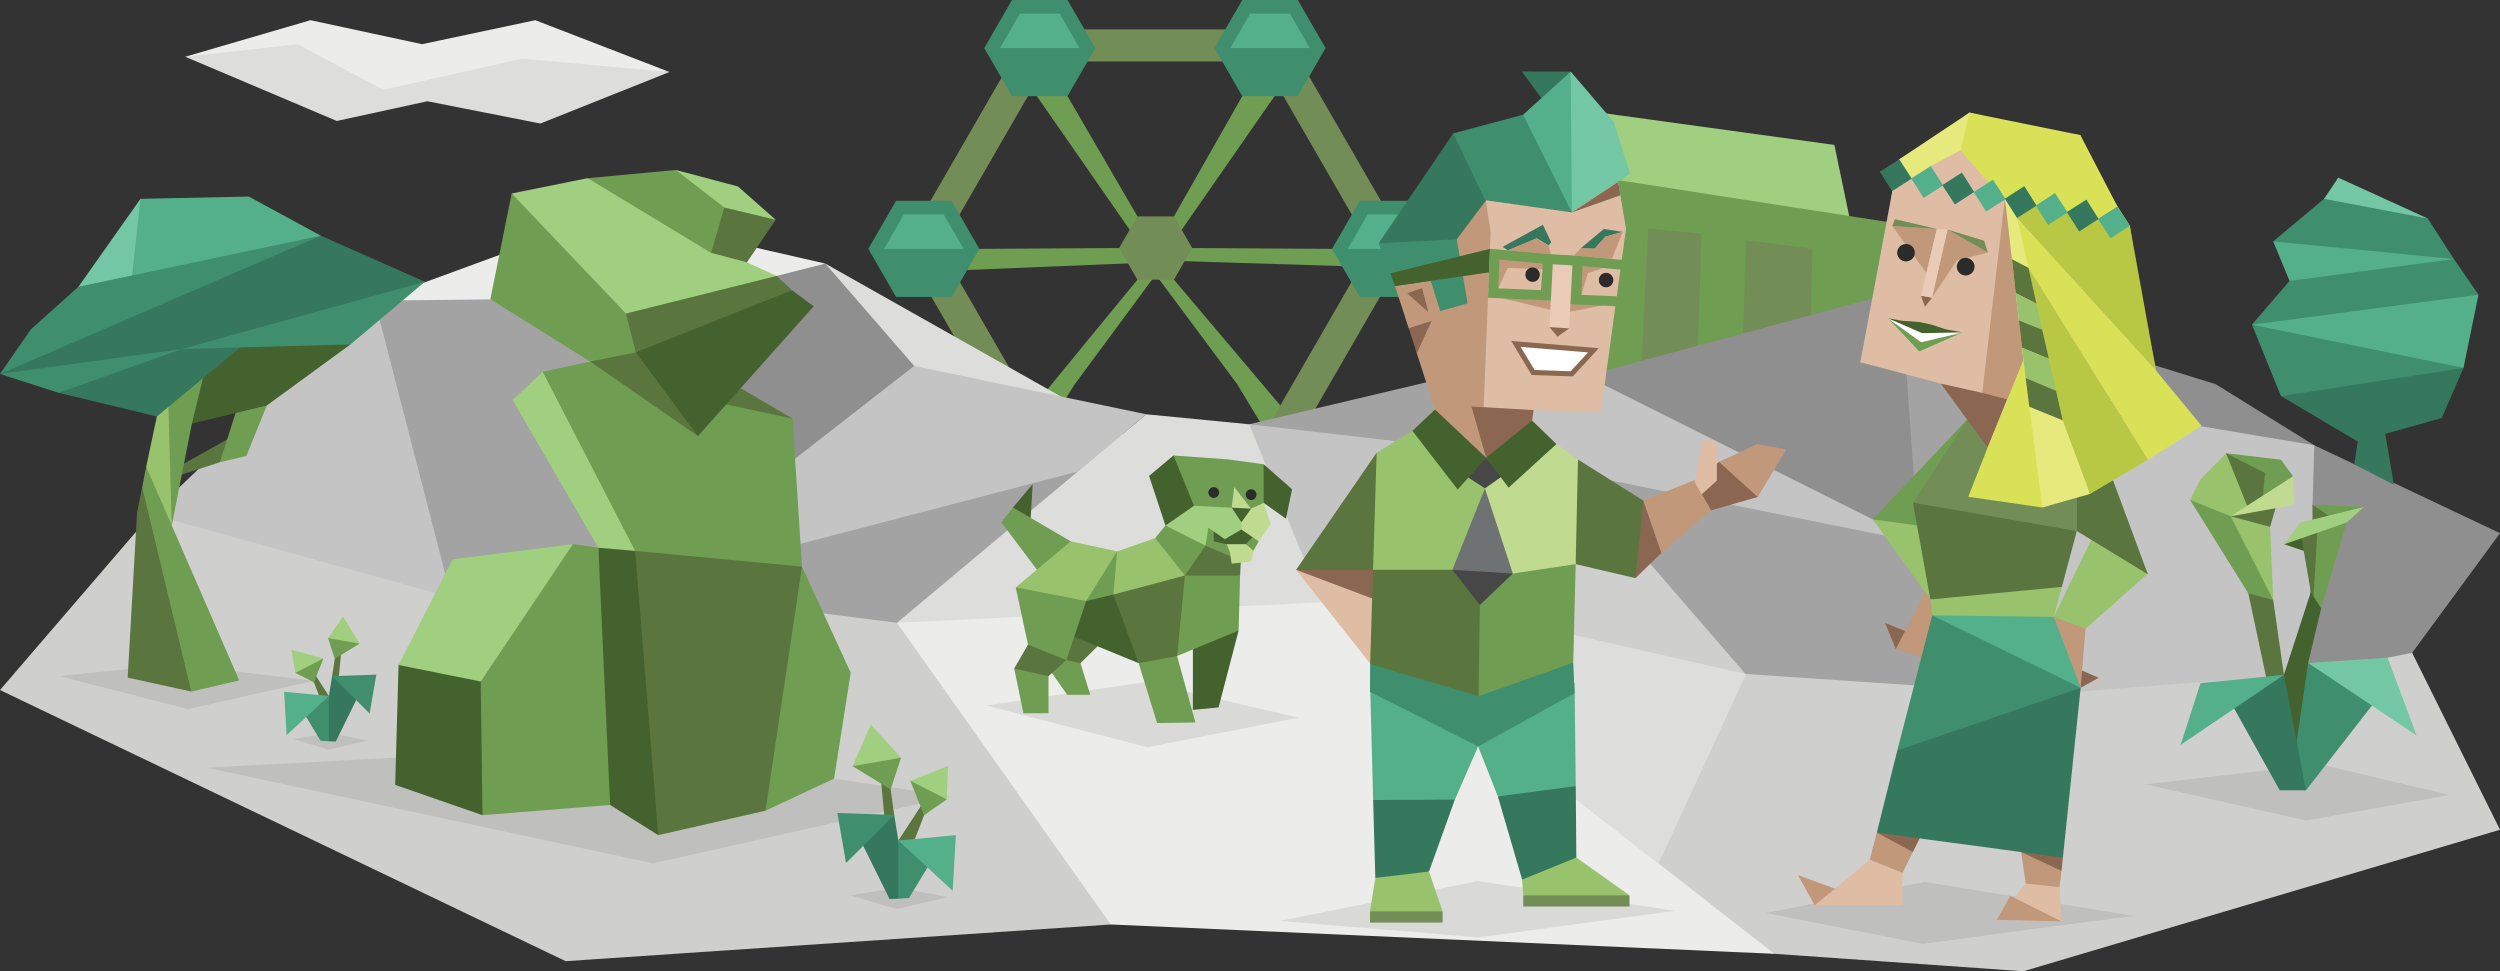 <svg xmlns="http://www.w3.org/2000/svg" viewBox="0 0 900 349.66"><rect x="0" y="0" width="900" height="349.66" fill="#333333" stroke="none"/><polygon points="558.13 56.03 574.89 40.41 660.38 52.17 667 83.99 561.49 82.32 558.13 56.03" style="fill:#a0cf7f"/><polygon points="545.83 89 552.79 48.72 574.89 40.41 573.16 68.78 545.83 89" style="fill:#99c26c"/><polygon points="560.41 104.35 573.29 63.42 680.24 80.02 688.67 132 558.13 156.9 560.41 104.35" style="fill:#6f9d52"/><polygon points="411.46 95.01 409.47 100.68 374.31 143.56 370.3 164.24 386.97 138.26 416.05 98.88 411.46 95.01" style="fill:#6f9d52"/><polygon points="420.63 95.01 422.62 100.68 463.13 148.58 455.58 155.16 445.35 138.26 416.05 98.88 420.63 95.01" style="fill:#6f9d52"/><polygon points="421.94 87.71 429.2 89.29 479.53 89.59 488.87 95.97 421.94 93.9 421.94 87.71" style="fill:#6f9d52"/><polygon points="410.63 88.39 402.89 89.29 352.56 89.59 340.95 97.49 409.85 94.66 410.63 88.39" style="fill:#6f9d52"/><polygon points="416.05 87.16 409.47 77.9 384.3 34.61 368.7 28.06 411.46 89.59 416.05 87.16" style="fill:#6f9d52"/><polygon points="416.05 87.16 422.62 77.9 447.22 34.61 463.4 28.06 420.63 89.59 416.05 87.16" style="fill:#6f9d52"/><path d="M461.49,10.92H370.6L325.16,89.63l45.44,78.71h90.89l45.44-78.71Zm-6.66,145.89H377.27L338.48,89.63l38.79-67.17h77.56l38.78,67.17Z" transform="translate(0 -0.34)" style="fill:#738d57"/><polygon points="409.47 100.68 402.89 89.29 409.47 77.9 422.62 77.9 429.2 89.29 422.62 100.68 409.47 100.68" style="fill:#738d57"/><polygon points="364.32 34.61 354.33 17.31 364.32 0 384.3 0 394.3 17.31 384.3 34.61 364.32 34.61" style="fill:#3f8f6f"/><polygon points="360 17.31 367.15 4.91 381.47 4.91 388.62 17.31 360 17.31" style="fill:#54b08b"/><polygon points="447.22 34.61 437.23 17.31 447.22 0 467.21 0 477.2 17.31 467.21 34.61 447.22 34.61" style="fill:#3f8f6f"/><polygon points="442.9 17.31 450.06 4.91 464.37 4.91 471.53 17.31 442.9 17.31" style="fill:#54b08b"/><polygon points="322.58 106.9 312.59 89.59 322.58 72.29 342.57 72.29 352.56 89.59 342.57 106.9 322.58 106.9" style="fill:#3f8f6f"/><polygon points="318.26 89.59 325.42 77.2 339.73 77.2 346.89 89.59 318.26 89.59" style="fill:#54b08b"/><polygon points="489.52 106.9 479.53 89.59 489.52 72.29 509.51 72.29 519.5 89.59 509.51 106.9 489.52 106.9" style="fill:#3f8f6f"/><polygon points="485.2 89.59 492.36 77.2 506.67 77.2 513.83 89.59 485.2 89.59" style="fill:#54b08b"/><polygon points="570.63 170.17 518.5 146.86 536.98 83.4 573.29 63.42 570.63 146.07 570.63 170.17" style="fill:#738d57"/><polygon points="590.64 136.23 593.39 82.32 612.57 84.1 610.86 136.13 627.11 132.83 628.59 86.45 652.46 89.59 651.26 145.57 590.64 136.23" style="fill:#738d57"/><polygon points="54.39 185.15 0 248.41 203.63 346.02 399.88 332.81 459.87 303.69 638.73 343.37 728.44 349.65 900 298.7 862.6 223.39 726.43 187.34 54.39 185.15" style="fill:#cfcfcd"/><polygon points="492.55 156.9 475.41 215.83 638.73 343.37 399.88 332.81 322.9 224.2 338.2 211.25 492.55 156.9" style="fill:#ececeb"/><polygon points="597.09 310.85 628.59 242.64 570.96 215.06 501.71 213.83 475.82 216.84 597.09 310.85" style="fill:#dddddc"/><polygon points="134.89 108.23 54.39 185.15 162.47 215.06 173.02 175.12 134.89 108.23" style="fill:#c4c4c4"/><polygon points="595.38 149.14 522.89 135.41 449.7 152.74 557.39 197.49 595.38 149.14" style="fill:#a3a3a3"/><polygon points="357.05 149.14 226.13 211.93 322.9 224.2 373.85 208.71 446.4 195.3 396.72 149.14 357.05 149.14" style="fill:#a3a3a3"/><polygon points="752.06 148.1 720.35 121.93 684.25 104.72 570.96 135.31 642.9 223.39 789.52 152.74 752.06 148.1" style="fill:#8f8f8f"/><polygon points="707.16 199.62 758.25 126.13 797.62 138.29 833.13 160.3 845.58 185.6 707.16 199.62" style="fill:#8f8f8f"/><polygon points="684.25 104.72 758.25 126.13 766.85 149.14 661.72 224.75 690.65 195.24 684.25 104.72" style="fill:#a3a3a3"/><polygon points="285.67 114.09 286.07 112.75 297.11 94.89 385.49 144.76 274.7 160.06 285.67 114.09" style="fill:#dddddc"/><polygon points="293.78 141.08 329.1 131.73 412.64 149.14 387.99 169.75 226.13 211.93 267.07 173.11 293.78 141.08" style="fill:#c4c4c4"/><polygon points="207.55 89.38 134.89 108.23 162.47 215.06 226.13 211.93 280.14 99.81 207.55 89.38" style="fill:#a3a3a3"/><polygon points="231.18 93.92 297.11 94.89 329.1 131.73 226.13 211.93 249.51 106.94 231.18 93.92" style="fill:#8f8f8f"/><polygon points="184.12 90.19 134.89 108.23 249.51 106.94 297.11 94.89 243.63 82.64 184.12 90.19" style="fill:#ececeb"/><polygon points="560.16 192.72 515.21 160.29 522.89 135.41 570.96 135.31 690.65 195.24 660.39 221.11 560.16 192.72" style="fill:#c4c4c4"/><polygon points="500.25 163.41 449.7 152.74 412.64 149.14 322.9 224.2 475.82 216.84 497.67 198.49 500.25 163.41" style="fill:#dddddc"/><polygon points="515.21 160.29 449.7 152.74 475.82 216.84 501.71 213.83 519.04 191.95 515.21 160.29" style="fill:#c4c4c4"/><polygon points="648.07 211.07 628.38 242.63 501.71 213.83 515.21 160.29 565.7 170.12 648.07 211.07" style="fill:#cfcfcd"/><polygon points="729.65 208.93 690.65 195.24 565.7 170.12 628.38 242.63 736.82 249.93 729.65 208.93" style="fill:#a3a3a3"/><polygon points="868.94 193.58 833.13 160.3 766.85 149.14 690.65 195.24 736.82 249.93 830.82 242.49 857.63 206.76 868.94 193.58" style="fill:#c4c4c4"/><polygon points="900 191.95 833.13 160.3 830.82 242.49 868.38 235.01 900 191.95" style="fill:#8f8f8f"/><path d="M75.07,206.62" transform="translate(0 -0.34)" style="fill:#795d88"/><polygon points="857.29 148.1 848.78 158.95 847.54 167.12 861.81 174.53 857.29 148.1" style="fill:#35785e"/><polygon points="836.66 126.87 821.17 142.6 848.78 158.95 879 150.5 886.87 132.44 836.66 126.87" style="fill:#35785e"/><polygon points="848.83 118.93 810.69 116.88 821.17 142.6 886.87 132.44 848.83 118.93" style="fill:#3f8f6f"/><polygon points="839.44 102.98 810.69 116.88 886.87 132.44 892.25 106.09 839.44 102.98" style="fill:#54b08b"/><polygon points="849.99 89.09 883.41 93.27 892.25 106.09 810.69 116.88 824.24 101.13 849.99 89.09" style="fill:#3f8f6f"/><polygon points="841.77 80.44 818.35 86.91 824.24 101.13 883.41 93.27 841.77 80.44" style="fill:#54b08b"/><polygon points="841.77 68.27 836.66 71.58 818.35 86.91 883.41 93.27 874 78.66 841.77 68.27" style="fill:#3f8f6f"/><polygon points="841.77 63.95 874 78.66 836.66 71.58 841.77 63.95" style="fill:#74c7a5"/><polygon points="808.38 202.62 809.41 213.63 819.36 260.49 822.21 242.94 818.35 216.02 808.38 202.62" style="fill:#5a753d"/><polygon points="814.06 168.39 801.38 163.16 792.06 172.71 788.42 179.97 804.28 194.65 811.58 184.49 814.06 168.39" style="fill:#99c26c"/><polygon points="808.29 172.34 801.38 163.16 821.17 165.51 825.5 171.45 810.98 186.72 808.29 172.34" style="fill:#6f9d52"/><polygon points="810.5 185.89 801.38 163.16 815.38 170.29 814.03 185.85 810.5 185.89" style="fill:#5a753d"/><polygon points="822.02 176.02 819.88 180.65 817.24 189.67 810.84 194.31 803.04 185.86 822.02 176.02" style="fill:#5a753d"/><polygon points="814.62 198.4 818.35 216.02 809.41 213.63 788.42 179.97 803.04 185.86 814.62 198.4" style="fill:#6f9d52"/><polygon points="818.35 216.02 817.24 189.67 803.04 185.86 818.35 216.02" style="fill:#99c26c"/><polygon points="825.5 171.45 803.04 185.86 825.84 181.76 825.5 171.45" style="fill:#c0db8f"/><polygon points="837.59 192.03 832.53 181.74 851.02 182.48 838.13 187.46 837.59 192.03" style="fill:#6f9d52"/><polygon points="836.95 187.28 838.28 185.62 832.53 181.74 832.69 189.5 836.95 187.28" style="fill:#5a753d"/><polygon points="829.88 189.08 822.31 195.93 832.13 199.27 829.88 189.08" style="fill:#44622d"/><polygon points="836.71 202.91 832.86 215.01 831.9 213.13 828.17 191.44 834.38 189.11 836.71 202.91" style="fill:#5a753d"/><polygon points="846.02 183.96 835.61 219.07 832.86 215.01 834.38 189.11 846.02 183.96" style="fill:#6f9d52"/><polygon points="851.02 182.48 844.78 188.13 822.31 195.93 828 188.15 851.02 182.48" style="fill:#a0cf7f"/><polygon points="823.25 263.23 822.21 242.94 831.9 213.13 835.61 219.07 830.93 238.67 833.25 257.02 825.84 273.38 823.25 263.23" style="fill:#44622d"/><polygon points="835.13 275.11 772.38 282.36 830.15 295.39 881.88 286.2 835.13 275.11" style="fill:#2b2b2b;opacity:0.1"/><polygon points="855.96 251.34 830.93 238.67 825.28 277.3 827.1 280.71 830.15 284.52 855.96 251.34" style="fill:#3f8f6f"/><polygon points="869.97 264.77 859.53 236.77 830.93 238.67 869.97 264.77" style="fill:#74c7a5"/><polygon points="802.65 252.09 820.71 284.52 830.15 284.52 822.21 242.94 802.65 252.09" style="fill:#35785e"/><polygon points="785.01 268.18 792.19 245.93 822.21 242.94 785.01 268.18" style="fill:#54b08b"/><polygon points="110.48 11.14 66.69 20.43 121.25 43.55 153.85 36.45 194.52 44.47 241 25.92 183.09 15.91 133.84 25.46 110.48 11.14" style="fill:#dddddc"/><polygon points="66.69 20.43 111.78 7.27 151.93 15.91 192.69 7.27 241 25.92 187.99 21.11 137.96 32.33 107.05 15.91 66.69 20.43" style="fill:#ececeb"/><polygon points="74.42 276.36 235.06 310.8 342.58 286.7 222.41 268.5 74.42 276.36" style="fill:#2b2b2b;opacity:0.1"/><polygon points="260.34 276.5 275.58 291.84 300.27 280.29 306.26 242.18 288.72 204 247.01 250.29 260.34 276.5" style="fill:#6f9d52"/><polyline points="270.78 253.72 244.39 273.29 247.41 290.48" style="fill:#734d61"/><polygon points="197.26 253.29 206.27 195.87 177.31 215.84 143.48 239.4 142.27 282.56 173.71 293.47 197.26 253.29" style="fill:#44622d"/><polygon points="197.26 253.29 206.27 195.87 162.93 201.35 143.48 239.4 173.05 245.35 197.26 253.29" style="fill:#a0cf7f"/><polygon points="222.73 204.43 215.41 197.19 206.27 195.87 173.05 245.35 173.71 293.47 219.64 289.77 222.73 204.43" style="fill:#6f9d52"/><polygon points="219.21 145.97 195.37 133.83 184.56 144.06 215.41 197.19 221.42 282.68 233.34 293.47 263.27 175.51 219.21 145.97" style="fill:#a0cf7f"/><polygon points="219.21 145.97 228.64 198.32 215.41 197.19 219.64 289.77 236.96 300.65 263.27 175.51 219.21 145.97" style="fill:#44622d"/><polygon points="252.3 135.48 285.3 150.7 288.72 204 247.01 268.55 243.26 239.08 228.64 198.32 195.37 133.83 221.78 128.18 252.3 135.48" style="fill:#6f9d52"/><polygon points="288.72 204 275.58 291.84 236.96 300.65 228.64 198.32 288.72 204" style="fill:#5a753d"/><polygon points="246.79 142.44 285.3 150.7 267 139.95 246.79 142.44" style="fill:#5a753d"/><polygon points="201.45 99.38 184.21 69.65 211.56 64.14 244.63 77.02 268.9 94.43 279.58 99.33 226.84 123.16 201.45 99.38" style="fill:#a0cf7f"/><polygon points="236.35 134.36 212.49 130.17 176.52 107.72 184.21 69.65 225.34 112.87 236.35 134.36" style="fill:#6f9d52"/><polygon points="257.63 119.13 251.26 156.99 212.49 130.17 228.9 126.85 257.63 119.13" style="fill:#5a753d"/><polygon points="267.16 106.55 285.15 104.51 292.93 110.27 251.26 156.99 228.9 126.85 267.16 106.55" style="fill:#44622d"/><polygon points="247.61 74.56 256 91.03 268.9 94.43 279.25 79.12 261.26 70.15 247.61 74.56" style="fill:#5a753d"/><polygon points="263.75 70.51 243.26 61.18 211.56 64.14 256 91.03 260.75 74.71 263.75 70.51" style="fill:#6f9d52"/><polygon points="243.26 61.18 260.75 74.71 279.25 79.12 265.67 67.12 243.26 61.18" style="fill:#a0cf7f"/><polygon points="279.58 99.33 225.34 112.87 228.9 126.85 285.15 104.51 279.58 99.33" style="fill:#5a753d"/><polygon points="21.19 243.37 67.64 255.29 112.81 245.1 63.64 239.08 21.19 243.37" style="fill:#2b2b2b;opacity:0.1"/><polygon points="69.83 83.63 50.57 71.58 28.24 103.23 64.71 112.49 69.83 83.63" style="fill:#74c7a5"/><polygon points="113.65 101.8 115.48 84.84 89.56 70.76 50.57 71.58 46.4 109.45 113.65 101.8" style="fill:#54b08b"/><path d="M87.25,155.48c0,.62-8.1,11.27-8.1,11.27l-19,6.15,4-4.51Z" transform="translate(0 -0.34)" style="fill:#5a753d"/><polygon points="88.68 136.49 79.16 166.4 88.68 164.15 97.9 141.41 88.68 136.49" style="fill:#6f9d52"/><polygon points="62.72 199.43 51.19 175.42 49.34 184.54 45.96 243.94 68.86 248.96 62.72 199.43" style="fill:#5a753d"/><polygon points="57.03 139.16 57.03 147.28 52.62 168.04 57.27 190.52 61.73 190.32 66.76 134.85 57.03 139.16" style="fill:#99c26c"/><polygon points="79.16 137.72 69.08 152.5 61.83 189.18 60.2 131.37 83.97 125.13 79.16 137.72" style="fill:#6f9d52"/><polygon points="120.64 115.59 126.17 123.99 96.05 145.97 69.08 152.5 76.56 121.83 120.64 115.59" style="fill:#44622d"/><polygon points="92.98 119.69 56.47 149.93 21.07 141.41 84.99 109.45 92.98 119.69" style="fill:#35785e"/><polygon points="125.36 98.38 152.94 101.42 126.17 123.99 65.53 125.63 125.36 98.38" style="fill:#3f8f6f"/><polygon points="52.21 106.17 115.48 84.84 152.94 101.42 65.53 125.63 31.25 134.85 0 134.62 52.21 106.17" style="fill:#35785e"/><polygon points="115.48 84.84 28.24 103.23 11.15 118.54 0 134.62 115.48 84.84" style="fill:#3f8f6f"/><polygon points="0 134.62 21.07 141.41 65.53 125.63 0 134.62" style="fill:#3f8f6f"/><polygon points="52.62 168.04 86.13 244.95 68.86 248.96 51.19 175.42 52.62 168.04" style="fill:#6f9d52"/><polygon points="121.53 232.12 120.57 236.89 119.56 243.41 121.3 251.02 122.92 233.6 121.53 232.12" style="fill:#5a753d"/><polygon points="124.34 228.22 129.47 231.7 120.53 237.18 118.08 229.72 124.34 228.22" style="fill:#6f9d52"/><polygon points="123.47 221.94 129.47 231.7 118.08 229.72 123.47 221.94" style="fill:#a0cf7f"/><polygon points="111.07 241.46 112.81 245.1 117.27 256.53 118.39 250.55 112.73 241.75 111.07 241.46" style="fill:#5a753d"/><polygon points="110.99 237.47 116.39 237.08 113.03 245.65 106.31 242.24 110.99 237.47" style="fill:#6f9d52"/><polygon points="104.93 233.88 116.39 237.08 106.31 242.24 104.93 233.88" style="fill:#a0cf7f"/><polygon points="105.55 266.06 118.28 269.85 132.42 266.58 118.98 263.9 105.55 266.06" style="fill:#2b2b2b;opacity:0.1"/><polygon points="127.89 245.7 119.56 243.41 116.39 262.83 118.39 266.87 120.88 266.96 129.71 249.05 127.89 245.7" style="fill:#35785e"/><polygon points="115.42 266.67 108.42 255.13 118.39 250.55 118.39 266.87 115.42 266.67" style="fill:#3f8f6f"/><polygon points="103.18 264.66 102.29 249.05 118.39 250.55 103.18 264.66" style="fill:#54b08b"/><polygon points="133.06 256.86 135.49 242.86 119.56 243.41 133.06 256.86" style="fill:#3f8f6f"/><polygon points="319.09 276.45 320.56 283.76 321.92 293.39 319.44 305.41 316.96 278.73 319.09 276.45" style="fill:#5a753d"/><polygon points="314.79 270.49 306.92 275.81 320.62 284.2 324.38 272.78 314.79 270.49" style="fill:#6f9d52"/><polygon points="313.51 260.87 306.92 275.81 324.38 272.78 313.51 260.87" style="fill:#a0cf7f"/><polygon points="335.48 287.58 332.8 293.17 325.98 310.68 323.42 302.57 332.93 288.03 335.48 287.58" style="fill:#5a753d"/><polygon points="335.6 281.47 327.72 281.08 332.63 293.49 340.83 287.78 335.6 281.47" style="fill:#6f9d52"/><polygon points="341.28 275.75 327.72 281.08 340.83 287.78 341.28 275.75" style="fill:#a0cf7f"/><polygon points="306.18 322.31 322.69 327.23 341.04 322.99 323.61 319.51 306.18 322.31" style="fill:#2b2b2b;opacity:0.1"/><polygon points="311.22 296.34 321.92 293.39 325.98 318.35 323.42 323.54 320.23 323.65 308.87 300.65 311.22 296.34" style="fill:#35785e"/><polygon points="327.23 323.29 336.23 308.45 323.42 302.57 323.42 323.54 327.23 323.29" style="fill:#3f8f6f"/><polygon points="342.96 320.7 344.11 300.65 323.42 302.57 342.96 320.7" style="fill:#54b08b"/><polygon points="304.57 310.68 301.45 292.69 321.92 293.39 304.57 310.68" style="fill:#3f8f6f"/><polygon points="413.01 269 467.42 258.37 412.46 245.52 354.97 253.98 413.01 269" style="fill:#2b2b2b;opacity:0.1"/><polygon points="388.41 233.42 388.97 238.74 392.5 250.13 384.21 250.13 375.42 237.64 388.41 233.42" style="fill:#6f9d52"/><polygon points="371.77 237.64 365.11 240.67 368.44 256.78 377.46 256.76 377.46 243.4 371.77 237.64" style="fill:#6f9d52"/><polygon points="376.25 225.81 370.07 232.07 365.11 240.67 377.46 243.4 383.91 237.64 376.25 225.81" style="fill:#5a753d"/><polygon points="398.66 229.16 388.97 238.74 383.91 237.64 383.16 220.83 398.66 229.16" style="fill:#5a753d"/><polygon points="378.34 225.81 409.91 238.74 407.87 203.88 377.46 208.69 378.34 225.81" style="fill:#44622d"/><polygon points="386.06 207.18 365.67 211.45 370.07 232.07 383.91 237.64 391.02 216.36 386.06 207.18" style="fill:#6f9d52"/><polygon points="370.07 192.1 371.04 186.44 371.77 174.3 364.65 182.7 370.07 192.1" style="fill:#44622d"/><polygon points="387.03 203.88 385.47 194.89 364.65 182.7 360.45 188 376.01 208.69 387.03 203.88" style="fill:#6f9d52"/><polygon points="398.14 210.41 402.15 198.51 385.47 194.89 365.67 211.45 391.02 216.36 398.14 210.41" style="fill:#99c26c"/><polygon points="413.01 202.91 402.15 198.51 391.02 216.36 400.85 214.03 413.01 202.91" style="fill:#6f9d52"/><polygon points="434.49 220.83 445.9 227.01 438.69 254.66 429.44 255.56 429.44 225.81 434.49 220.83" style="fill:#44622d"/><polygon points="419.22 225.81 409.91 238.74 416.55 260.3 430.35 260.09 423.75 236.16 419.22 225.81" style="fill:#6f9d52"/><polygon points="414.63 203.88 400.85 214.03 409.91 238.74 423.75 236.16 435 218.56 431.12 202.91 414.63 203.88" style="fill:#5a753d"/><polygon points="435 202.91 426.6 207.18 423.75 236.16 445.9 227.01 446.43 207.18 435 202.91" style="fill:#6f9d52"/><polygon points="428.41 197.09 415.86 193.72 402.15 198.51 400.85 214.03 426.6 207.18 428.41 197.09" style="fill:#99c26c"/><polygon points="423.75 191.91 426.6 207.18 446.43 207.18 447.42 189.84 423.75 191.91" style="fill:#5a753d"/><polygon points="430.69 189.84 437.66 195.68 449.32 199.42 453.49 189.84 430.69 189.84" style="fill:#44622d"/><polygon points="424.14 180.22 421.55 186.74 415.86 193.72 426.6 207.18 433.97 196.44 424.14 180.22" style="fill:#6f9d52"/><polygon points="438.11 188.68 436.94 191.32 436.94 194.89 441.6 195.92 446.9 199.42 448.46 195.92 452.34 191.91 453.12 194.89 451.26 198.25 445.87 201.49 433.97 196.44 429.44 188.68 438.11 188.68" style="fill:#6f9d52"/><polygon points="430.09 172.51 419.56 189.19 433.97 196.44 435 189.97 440.95 194.11 446.9 190.62 449.75 185.96 441.86 171.6 430.09 172.51" style="fill:#a0cf7f"/><polygon points="443.4 171.6 454.93 181.05 457.45 188.68 453.12 194.89 446.9 190.62 446.9 188.03 443.4 171.6" style="fill:#c0db8f"/><polygon points="449.75 171.34 450.4 170.83 454.93 167.13 465.15 176.13 462.95 186.74 454.93 181.05 449.75 171.34" style="fill:#44622d"/><polygon points="433.97 169.79 422.46 163.97 413.66 171.33 419.56 189.19 429.83 182.08 433.97 169.79" style="fill:#44622d"/><polyline points="438.92 182.54 429.83 182.08 422.46 163.97 442.09 165.38 454.93 167.13 454.93 181.05 450.4 183.12 438.92 182.54" style="fill:#6f9d52"/><polygon points="445.74 180.22 443.4 182.76 446.9 188.03 450.4 183.12 445.74 180.22" style="fill:#44622d"/><polygon points="444.32 175.35 443.4 182.76 450.4 183.12 444.32 175.35" style="fill:#c0db8f"/><path d="M436.94,179.58h0a2,2,0,0,1-1.94-1.94h0a2,2,0,0,1,1.94-1.94h0a2,2,0,0,1,1.95,1.94h0A2,2,0,0,1,436.94,179.58Z" transform="translate(0 -0.34)" style="fill:#2b2b2b"/><path d="M450.4,180.36h0a2,2,0,0,1-1.94-1.94h0a1.94,1.94,0,0,1,1.94-1.94h0a1.94,1.94,0,0,1,1.94,1.94h0A2,2,0,0,1,450.4,180.36Z" transform="translate(0 -0.34)" style="fill:#2b2b2b"/><polygon points="448.46 195.92 451.26 198.25 450.4 202.13 443.4 202.91 442.77 198.77 441.6 195.92 448.46 195.92" style="fill:#c0db8f"/><polygon points="691.17 229.28 682.5 233.66 678.63 224.28 691.17 229.28" style="fill:#8b6651"/><polygon points="695.59 208.09 682.5 233.66 696.5 238.28 704.88 217.03 695.59 208.09" style="fill:#c2987a"/><path d="M768.63,330.15c-.5-.38-76.42,10-76.42,10L635.71,329l57.2-11.17Z" transform="translate(0 -0.34)" style="fill:#2b2b2b;opacity:0.1"/><polygon points="684.93 314.19 684.86 325.84 653.29 325.89 673.11 309.49 679.18 305.02 684.93 314.19" style="fill:#dfbda5"/><polygon points="660.65 319.94 647.28 315.06 653.29 325.89 660.65 319.94" style="fill:#c2987a"/><polygon points="684.93 314.19 673.11 309.49 675.65 299.76 684.97 298.89 688.64 306.73 684.93 314.19" style="fill:#c2987a"/><polygon points="688.64 306.73 675.65 299.76 692.91 298.15 688.64 306.73" style="fill:#8b6651"/><polygon points="741.41 319.4 742.16 331.69 718.86 331.14 729.25 318.06 729.59 314.7 735.66 310.23 741.41 319.4" style="fill:#dfbda5"/><polygon points="742.16 331.69 723.74 322.5 718.86 331.14 742.16 331.69" style="fill:#c2987a"/><polygon points="741.41 319.4 729.25 318.06 726.52 299.37 733.46 304.1 742.16 313.53 741.41 319.4" style="fill:#c2987a"/><polygon points="742.16 313.53 727.6 306.73 741.41 303.36 742.64 308.75 742.16 313.53" style="fill:#8b6651"/><polygon points="748.13 240.78 755.52 244 749.04 247.6 748.13 240.78" style="fill:#8b6651"/><polyline points="747.39 220.37 750.78 226.37 749.04 247.6 732.55 226.91 739.61 222.07 747.49 219.88" style="fill:#c2987a"/><polygon points="708.18 151.04 674.17 186.98 697.62 194.17 692.28 183.23 708.18 151.04" style="fill:#6f9d52"/><polyline points="718.42 208.13 694.93 215.8 674.17 186.98 696.39 190 731.29 209.16" style="fill:#99c26c"/><polygon points="735.36 199.33 747.65 191.2 730.09 172.16 706.15 168.55 688.65 180.95 694.93 215.8 735.36 199.33" style="fill:#5a753d"/><polygon points="756.15 165.13 739.74 150.84 709.85 148.5 688.65 180.95 747.65 191.2 756.15 165.13" style="fill:#738d57"/><polygon points="694.93 215.8 747.65 191.2 742.26 211.28 723.62 222.07 694.93 215.8" style="fill:#5a753d"/><polygon points="694.93 215.8 742.26 211.28 739.37 222.07 720.72 240.14 695.59 221.53 694.93 215.8" style="fill:#99c26c"/><polygon points="695.59 221.53 739.37 222.07 749.04 247.6 711.52 244.01 695.59 221.53" style="fill:#54b08b"/><polygon points="683.04 270.13 735.45 261.72 749.04 247.6 695.59 221.53 683.04 270.13" style="fill:#3f8f6f"/><polygon points="683.04 270.13 675.65 299.76 742.64 308.75 749.04 247.6 683.04 270.13" style="fill:#35785e"/><path d="M764.58,190.16c1.23,1,8.66,16.64,8.66,16.64l-22.46,19.92-11.41-4.31,15.7-32.25Z" transform="translate(0 -0.34)" style="fill:#99c26c"/><polyline points="757.17 163.44 773.23 206.74 747.71 191.2 747.71 173.98 756.13 162.66" style="fill:#5a753d"/><polygon points="676.77 61.81 681.26 60.54 683.72 57.35 696.92 50.32 709.01 40.53 730.44 46.68 748.93 48.65 753.54 60.63 762.27 74.31 764.05 78.29 766.74 81.26 769.23 99.66 776.19 133.45 759.2 142.94 751.03 151.24 781.89 157.76 773.24 165.49 735.65 168.36 711.07 175.41 715.58 161.09 708.29 148.99 698.64 138.08 685.35 133.61 669.72 130.39 677.29 100.52 681.24 68.81 680.1 64.53 676.77 61.81" style="fill:#dfbda5"/><polygon points="698.64 138.08 669.72 130.39 681.24 68.81 688.06 64.25 695.06 59.78 705.82 54.07 715.85 65.78 717.47 64.68 721.79 71.42 713.61 141.44 698.64 138.08" style="fill:#dfbda5"/><polygon points="681.18 68.82 683.72 57.35 709.01 40.53 712.32 53.45 705.82 54.07 695.06 59.78 688.06 64.25 681.18 68.82" style="fill:#e6e97b"/><polygon points="709.01 40.53 748.93 48.65 762.27 74.31 766.74 81.26 755.5 78.81 744.35 76.53 733.16 74.02 721.75 71.53 715.85 65.78 705.82 54.07 709.01 40.53" style="fill:#d9e256"/><polygon points="721.75 71.53 732.88 73.99 744.35 76.53 755.5 78.81 766.74 81.26 776.19 133.45 726.16 78.49 721.75 71.53" style="fill:#b8c744"/><polygon points="697.27 82.42 693.51 98.28 681.22 81.4 697.27 82.42" style="fill:#c2987a"/><polygon points="701.1 82.64 715.64 90.92 704.47 93.73 695.55 107.17 701.1 82.64" style="fill:#c2987a"/><polygon points="721.75 71.53 713.61 141.44 716.26 143.67 722.56 143.76 726.27 137.82 728.41 129.68 727.79 109.01 721.75 71.53" style="fill:#c2987a"/><polygon points="691.55 106.45 692.99 110.42 695.55 107.17 691.55 106.45" style="fill:#8b6651"/><polygon points="701.1 82.64 714.28 86.66 715.64 90.92 701.1 82.64" style="fill:#738d57"/><polygon points="697.27 82.42 682.17 78.9 681.22 81.4 697.27 82.42" style="fill:#738d57"/><polygon points="722.56 143.76 715.58 161.09 698.64 138.08 713.61 141.44 722.56 143.76" style="fill:#8b6651"/><polygon points="701.1 82.64 695.55 107.17 691.55 106.45 697.27 82.42 701.1 82.64" style="fill:#e9cbb7"/><polygon points="726.16 78.49 752.42 177.81 735.24 182.7 729.97 166.42 728.41 129.68 721.79 71.42 726.16 78.49" style="fill:#e6e97b"/><polygon points="730.24 96.42 773.24 165.49 792.54 153.26 776.19 133.45 726.16 78.49 730.24 96.42" style="fill:#d9e256"/><polygon points="728.41 129.68 715.58 161.09 708.57 178.84 735.24 182.7 728.41 129.68" style="fill:#d9e256"/><polygon points="730.24 96.42 773.24 165.49 752.42 177.81 742.58 151.33 734.95 129.91 730.24 96.42" style="fill:#b8c744"/><polygon points="679.54 114.53 691.83 118.36 706.63 119.66 690.92 126.57 679.54 114.53" style="fill:#fff"/><polygon points="679.54 114.53 691.63 123.22 706.63 119.66 690.92 126.57 679.54 114.53" style="fill:#6f9d52"/><polygon points="679.54 114.53 684.46 115.44 690.93 115.94 695.24 116.84 700.63 118.61 706.63 119.66 691.96 119.94 679.54 114.53" style="fill:#44622d"/><polygon points="676.77 61.81 683.72 57.35 688.23 64.29 681.18 68.82 676.77 61.81" style="fill:#35785e"/><polygon points="688.06 64.25 695.06 59.78 699.52 66.73 692.47 71.26 688.06 64.25" style="fill:#54b08b"/><polygon points="699.23 66.65 706.28 62.12 710.69 69.12 703.75 73.59 699.23 66.65" style="fill:#35785e"/><polygon points="710.53 69.14 717.47 64.68 722 71.67 715 76.14 710.53 69.14" style="fill:#54b08b"/><polygon points="721.75 71.53 728.75 67.01 733.16 74.02 726.16 78.49 721.75 71.53" style="fill:#35785e"/><polygon points="732.88 73.99 739.81 69.47 744.35 76.53 737.28 80.94 732.88 73.99" style="fill:#54b08b"/><polygon points="744.04 76.34 751.1 71.86 755.5 78.81 748.51 83.33 744.04 76.34" style="fill:#35785e"/><polygon points="755.27 78.78 762.27 74.31 766.74 81.26 759.8 85.78 755.27 78.78" style="fill:#54b08b"/><polygon points="724.32 93.33 730.24 96.42 733.1 109.33 725.67 105.52 724.32 93.33" style="fill:#5a753d"/><polygon points="725.67 105.52 733.1 109.33 735.19 118.72 726.79 115.31 725.67 105.52" style="fill:#99c26c"/><polygon points="726.79 115.31 735.19 118.72 737.58 129.14 727.93 125.2 726.79 115.31" style="fill:#5a753d"/><polygon points="727.93 125.2 737.58 129.14 740.16 140.68 729.23 136.04 727.93 125.2" style="fill:#99c26c"/><polygon points="729.23 136.04 740.16 140.68 742.58 151.33 730.54 146.43 729.23 136.04" style="fill:#5a753d"/><path d="M685.8,88.22a3.1,3.1,0,0,1,3.5,2.7,3.14,3.14,0,0,1-2.75,3.5A3.18,3.18,0,0,1,683,91.68,3.14,3.14,0,0,1,685.8,88.22Z" transform="translate(0 -0.34)" style="fill:#2b2b2b"/><path d="M707.25,93.18a3.24,3.24,0,0,1,3.57,2.8A3.19,3.19,0,0,1,708,99.49a3.14,3.14,0,0,1-3.5-2.75A3.19,3.19,0,0,1,707.25,93.18Z" transform="translate(0 -0.34)" style="fill:#2b2b2b"/><polyline points="622.28 179.46 632.77 178.91 643.08 161.83 632.68 159.87 618.84 166.29 621.23 179.46" style="fill:#c2987a"/><polygon points="609.7 172.97 615.96 183.73 632.77 178.91 618.84 166.29 609.7 172.97" style="fill:#8b6651"/><polygon points="609.95 180.38 609.95 173.02 613.34 158.11 618.07 159.03 618.07 173.02 609.95 180.38" style="fill:#dfbda5"/><polygon points="466.58 205.14 493.4 239.07 503.15 240.98 506.08 232.42 498.9 217.29 485.5 211.09 466.58 205.14" style="fill:#dfbda5"/><polygon points="466.58 205.14 498.9 217.29 495.43 209.34 495.56 196.87 466.58 205.14" style="fill:#8b6651"/><polygon points="602.97 327.89 532.01 317.17 460.83 331.54 532.13 337.46 602.97 327.89" style="fill:#2b2b2b;opacity:0.1"/><polygon points="532.13 268.71 539.23 286.71 555.71 290.78 567.27 283.01 566.84 246.01 554.03 231.55 532.13 268.71" style="fill:#54b08b"/><polygon points="532.13 268.71 523.75 287.86 507.04 304.03 494.33 288 493.23 245.94 503.58 230.94 532.13 268.71" style="fill:#54b08b"/><polygon points="532.13 268.71 566.84 249.57 566.37 238.55 550.56 225.62 493.25 239.02 493.19 249.09 532.13 268.71" style="fill:#3f8f6f"/><polygon points="523.75 287.86 494.33 288 495.12 316.05 503.58 317.08 514.44 313.75 523.75 287.86" style="fill:#35785e"/><polygon points="567.27 283.01 539.23 286.71 547.97 316.67 557.91 315.69 567.48 308.72 567.27 283.01" style="fill:#35785e"/><polygon points="514.44 313.75 519.33 328.1 505.53 330.12 493.19 328.1 495.12 316.05 514.44 313.75" style="fill:#99c26c"/><rect x="493.19" y="328.45" width="26.14" height="4.04" transform="translate(1012.53 660.58) rotate(180)" style="fill:#738d57"/><polygon points="548.37 326.34 586.62 326.34 586.62 322.31 567.3 320.09 548.37 322.31 548.37 326.34" style="fill:#738d57"/><polygon points="567.48 308.72 586.62 322.31 562.4 322.31 548.37 322.31 547.97 316.67 567.48 308.72" style="fill:#99c26c"/><polygon points="556.97 38.2 565.46 25.78 547.88 25.73 556.97 38.2" style="fill:#35785e"/><polygon points="495.59 162.96 466.58 205.14 494.29 205.14 502.2 198.05 505.01 175.94 495.59 162.96" style="fill:#5a753d"/><polygon points="591.6 180.22 609.7 172.97 615.96 183.73 598.1 199.09 589.98 196.08 591.6 180.22" style="fill:#c2987a"/><polygon points="591.6 180.22 598.1 199.09 588.75 208.13 584.51 196.19 591.6 180.22" style="fill:#8b6651"/><polygon points="568.07 165.44 591.6 180.22 588.75 208.13 567.24 203.09 563.4 185.36 568.07 165.44" style="fill:#5a753d"/><polygon points="539.96 184.76 533.32 208.17 513.82 211.1 494.29 205.14 495.59 162.96 508.48 155.12 535.01 164.79 539.96 184.76" style="fill:#99c26c"/><polygon points="516.73 147.79 534.83 156.81 546.36 151.44 552.11 147.62 576.31 148.47 585.37 82.36 582.54 65.54 564.21 69.15 528.73 70.81 519.19 84.72 520.32 102.91 507.83 106.71 516.73 147.79" style="fill:#dfbda5"/><polygon points="534.13 146.6 536.63 83.69 534.85 71.76 522.02 81.53 515.64 97.72 502.2 102.97 507.12 118.16 509.88 120.7 510.04 127.16 516.6 147.42 523.2 157.5 535.01 164.79 532.59 150.5 534.13 146.6" style="fill:#c2987a"/><polygon points="507.16 118.15 515.4 115.51 510.04 127.16 507.16 118.15" style="fill:#8b6651"/><polygon points="565.46 25.78 548.31 41.3 546.44 55.53 565.88 76.48 572.64 50.92 565.46 25.78" style="fill:#54b08b"/><polygon points="506.61 105.59 511.92 103.71 514.23 112.41 506.61 105.59" style="fill:#8b6651"/><polygon points="564.9 118.23 557.78 117.76 558.98 95.11 566.11 95.58 564.9 118.23" style="fill:#e9cbb7"/><polygon points="564.9 118.23 560.71 121.19 557.78 117.76 564.9 118.23" style="fill:#8b6651"/><polygon points="551.95 134.11 545.73 123.84 573.61 126.08 565.79 134.6 551.95 134.11" style="fill:#fff"/><path d="M547.39,125.21l24.34,2L565.41,134l-12.95-.46-5.07-8.37m-3.32-2,1.8,3,5.07,8.37.49.83,1,0,13,.46.81,0,.56-.61,6.31-6.87,2.47-2.68-3.63-.29-24.34-2-3.46-.28Z" transform="translate(0 -0.34)" style="fill:#8b6651"/><polygon points="560.31 159.87 535.01 164.79 534.58 175.81 534.58 175.81 533.32 208.17 553.8 210.33 567.24 203.09 567.24 203.08 568.07 165.44 560.31 159.87" style="fill:#c0db8f"/><polygon points="540.92 88.89 542.83 90.12 553.21 85.8 557.5 88.37 558.45 87.26 555.44 80.91 540.92 88.89" style="fill:#35785e"/><polygon points="569.01 89.44 574.1 89.51 577.96 85.19 584.19 83.48 577.37 82.44 569.01 89.44" style="fill:#35785e"/><polygon points="527.21 171.04 534.58 175.81 541.42 170.99 535.01 164.79 527.21 171.04" style="fill:#474748"/><polygon points="522.85 205.14 494.29 205.14 493.25 239.02 532.28 250.64 541.31 217.09 522.85 205.14" style="fill:#5a753d"/><polygon points="567.24 203.09 567.24 203.09 533.32 208.17 532.75 217.8 532.28 250.64 566.37 238.55 567.24 203.09" style="fill:#6f9d52"/><polygon points="586.83 62.55 581.04 44 565.46 25.78 565.88 76.48 586.83 62.55" style="fill:#74c7a5"/><polygon points="496.32 87.57 502.2 102.97 515.07 101.1 518.48 111.98 528.35 109.22 524.43 86.14 512.82 81.06 496.32 87.57" style="fill:#3f8f6f"/><polygon points="536.39 89.58 500.56 98.36 502.2 102.97 536.06 98.05 536.39 89.58" style="fill:#44622d"/><polygon points="523.18 48.01 525.73 65.3 534.79 72.38 534.79 72.38 534.98 72.13 565.88 76.48 548.31 41.3 523.18 48.01" style="fill:#3f8f6f"/><polygon points="496.32 87.57 524.43 86.14 534.79 72.38 523.18 48.01 496.32 87.57" style="fill:#35785e"/><polygon points="539.38 103.8 542.76 96.44 555.3 96.9 556.84 94.4 539.31 92.07 539.38 103.8" style="fill:#c2987a"/><polygon points="576.99 96.47 571.64 98.34 569.29 106.14 568.27 93.96 576.99 96.47" style="fill:#c2987a"/><polygon points="565.88 76.48 583.34 70.29 582.53 65.49 565.88 76.48" style="fill:#8b6651"/><polygon points="569.01 89.44 566.62 91.98 580.29 93.2 584.19 83.48 577.96 85.19 574.1 89.51 569.01 89.44" style="fill:#c2987a"/><polygon points="557.5 88.37 558.33 91.52 542.73 90.16 553.21 85.8 557.5 88.37" style="fill:#c2987a"/><polygon points="538.95 106.94 558.11 111.51 558.29 108.2 538.95 106.94" style="fill:#c2987a"/><polygon points="565.23 112.19 581.5 109.09 565.37 109.48 565.23 112.19" style="fill:#c2987a"/><polygon points="552.11 147.62 529.72 146.35 535.01 164.79 544.32 162.01 551.55 151.38 552.11 147.62" style="fill:#8b6651"/><path d="M567.87,92.41v0l-.41,0-1.16-.11v0l-7.08-.39-22.83-2-.7,17.63,22.6,1L559,95.47l7.09.39-.74,14,22.56,1,1.24-16.47Zm-13.13,12.38-15.35-.64.41-10.35,15.65,1.44Zm29.9,2.34-15.35-.64.42-10.34,15.65,1.43Z" transform="translate(0 -0.34)" style="fill:#6f9d52"/><path d="M580.64,100.3a2.6,2.6,0,1,1-3.32-1.58A2.6,2.6,0,0,1,580.64,100.3Z" transform="translate(0 -0.34)" style="fill:#2b2b2b"/><path d="M554.17,98.36a2.59,2.59,0,1,1-3.31-1.58A2.59,2.59,0,0,1,554.17,98.36Z" transform="translate(0 -0.34)" style="fill:#2b2b2b"/><polygon points="522.85 205.14 522.85 205.14 533.05 212.79 544.62 206.47 534.58 175.81 522.85 205.14" style="fill:#6f7273"/><polygon points="544.62 206.47 522.85 205.14 532.75 217.8 544.62 206.47" style="fill:#474748"/><polygon points="516.6 147.42 508.48 155.12 524.77 176.23 535.01 164.79 516.6 147.42" style="fill:#44622d"/><polygon points="535.01 164.79 543.09 175.56 560.31 159.87 551.55 151.38 535.01 164.79" style="fill:#44622d"/></svg>